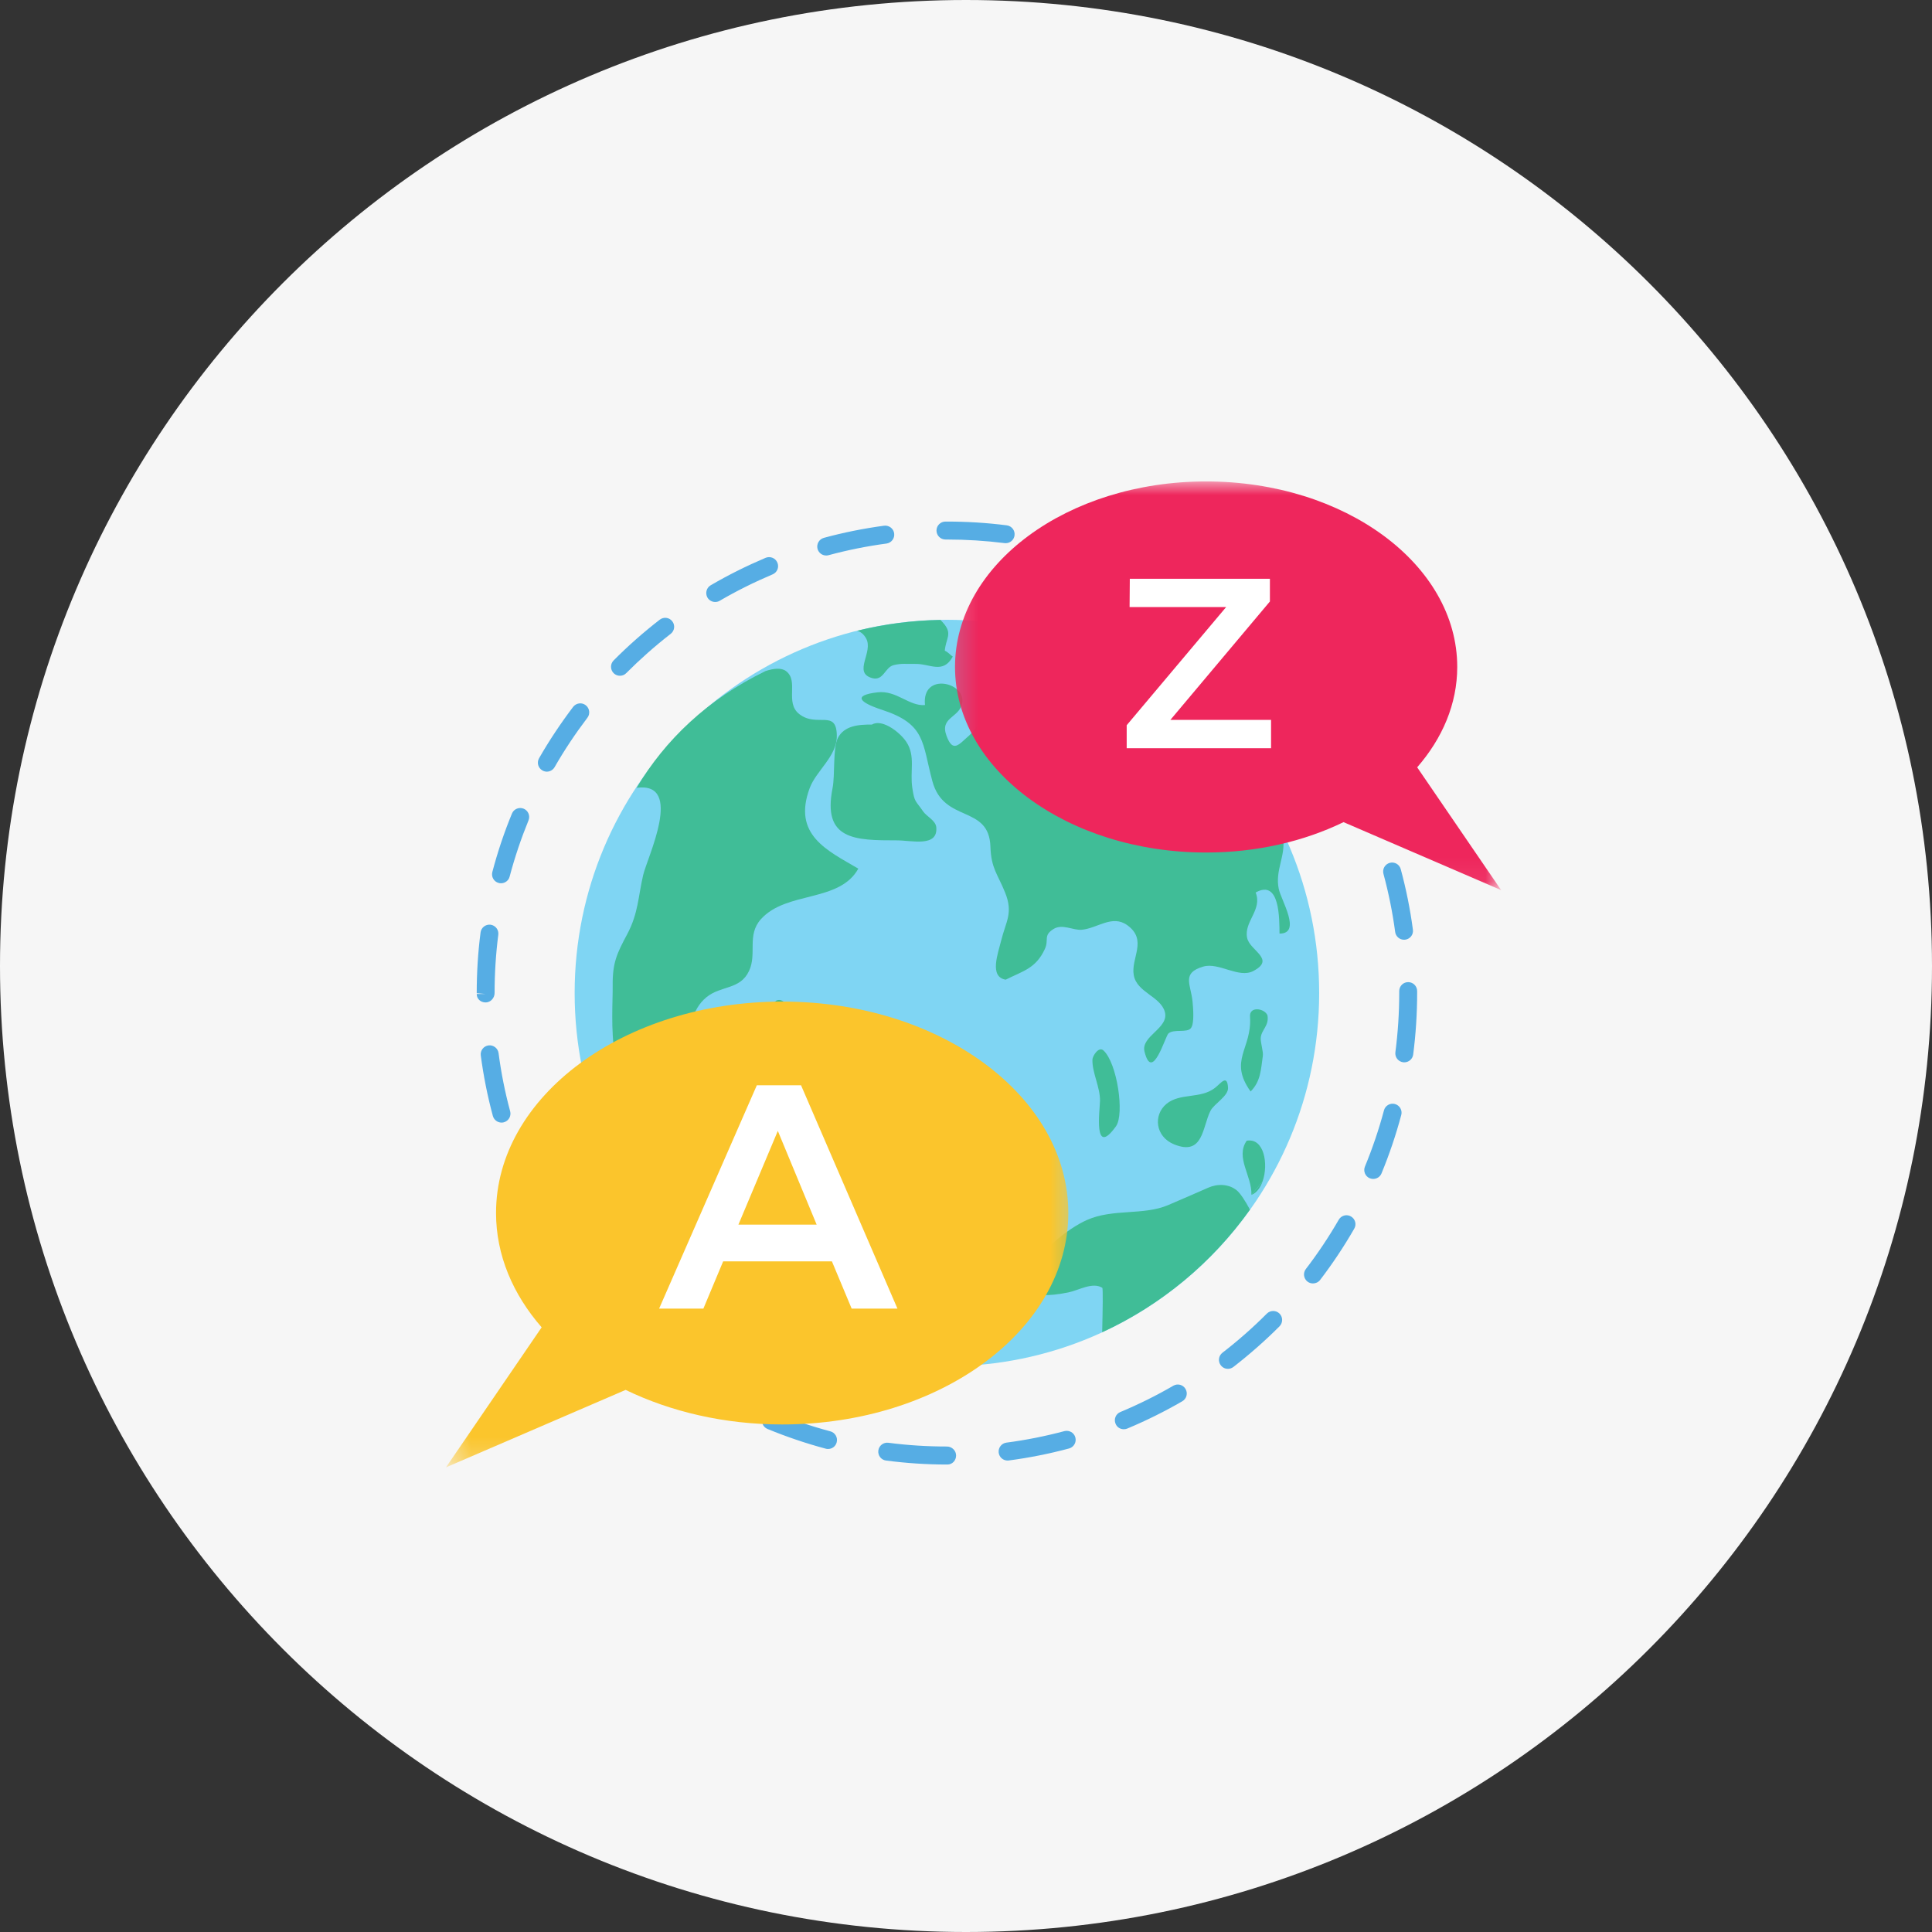 <svg width="80" height="80" viewBox="0 0 80 80" fill="none" xmlns="http://www.w3.org/2000/svg">
<rect x="0" y="0" width="80" height="80" fill="#333333" stroke="none"/>
<path d="M40 80C62.091 80 80 62.091 80 40C80 17.909 62.091 0 40 0C17.909 0 0 17.909 0 40C0 62.091 17.909 80 40 80Z" fill="#F6F6F6"/>
<path d="M41.644 22.492C41.626 22.492 41.611 22.492 41.596 22.489C40.809 22.391 40.009 22.34 39.209 22.34H39.15C38.946 22.34 38.778 22.175 38.778 21.968C38.778 21.762 38.946 21.597 39.15 21.597H39.206C40.039 21.597 40.871 21.648 41.689 21.753C41.893 21.78 42.036 21.965 42.01 22.169C41.986 22.358 41.827 22.492 41.644 22.492ZM34.211 23.002C34.046 23.002 33.897 22.894 33.852 22.726C33.801 22.528 33.918 22.325 34.115 22.271C34.93 22.049 35.771 21.881 36.61 21.768C36.81 21.744 36.999 21.884 37.026 22.088C37.053 22.292 36.912 22.477 36.709 22.507C35.9 22.615 35.094 22.777 34.307 22.99C34.277 22.999 34.244 23.002 34.211 23.002ZM46.463 23.768C46.415 23.768 46.367 23.759 46.322 23.741C45.567 23.43 44.786 23.166 43.998 22.96C43.8 22.906 43.684 22.705 43.734 22.504C43.788 22.307 43.989 22.187 44.187 22.241C45.007 22.456 45.819 22.729 46.603 23.052C46.792 23.13 46.882 23.349 46.804 23.538C46.747 23.681 46.609 23.768 46.463 23.768ZM29.614 24.927C29.488 24.927 29.363 24.861 29.294 24.744C29.192 24.565 29.252 24.337 29.428 24.235C30.159 23.807 30.926 23.427 31.704 23.097C31.896 23.02 32.112 23.109 32.19 23.298C32.27 23.487 32.181 23.705 31.992 23.783C31.243 24.101 30.503 24.466 29.803 24.876C29.743 24.912 29.677 24.927 29.614 24.927ZM50.784 26.257C50.706 26.257 50.629 26.233 50.56 26.179C49.913 25.685 49.227 25.227 48.52 24.822C48.343 24.721 48.281 24.493 48.385 24.313C48.487 24.137 48.712 24.074 48.892 24.175C49.622 24.598 50.338 25.074 51.012 25.589C51.174 25.715 51.206 25.948 51.081 26.11C51.009 26.206 50.898 26.257 50.784 26.257ZM25.67 27.982C25.577 27.982 25.481 27.946 25.409 27.874C25.266 27.727 25.263 27.494 25.409 27.347C26.005 26.745 26.649 26.179 27.317 25.661C27.479 25.535 27.712 25.562 27.838 25.727C27.964 25.889 27.934 26.122 27.769 26.248C27.125 26.748 26.509 27.293 25.933 27.871C25.862 27.946 25.766 27.982 25.67 27.982ZM54.321 29.779C54.21 29.779 54.102 29.728 54.031 29.635C53.531 28.988 52.985 28.368 52.407 27.793C52.261 27.649 52.261 27.413 52.404 27.269C52.551 27.122 52.785 27.122 52.931 27.266C53.531 27.865 54.096 28.506 54.615 29.18C54.74 29.341 54.71 29.575 54.549 29.701C54.483 29.752 54.402 29.779 54.321 29.779ZM22.642 31.953C22.579 31.953 22.516 31.935 22.459 31.902C22.28 31.8 22.22 31.573 22.322 31.396C22.744 30.659 23.22 29.947 23.732 29.27C23.858 29.108 24.092 29.075 24.253 29.201C24.415 29.327 24.448 29.56 24.322 29.722C23.828 30.372 23.37 31.058 22.966 31.764C22.897 31.884 22.771 31.953 22.642 31.953ZM56.834 34.091C56.687 34.091 56.549 34.007 56.489 33.864C56.175 33.112 55.809 32.372 55.399 31.669C55.294 31.492 55.354 31.264 55.531 31.159C55.708 31.058 55.935 31.117 56.04 31.294C56.465 32.028 56.849 32.794 57.175 33.576C57.253 33.765 57.163 33.983 56.974 34.064C56.93 34.082 56.882 34.091 56.834 34.091ZM20.747 36.574C20.713 36.574 20.681 36.571 20.651 36.562C20.453 36.511 20.333 36.307 20.387 36.107C20.603 35.286 20.875 34.472 21.199 33.687C21.277 33.498 21.495 33.408 21.684 33.486C21.872 33.564 21.962 33.78 21.884 33.971C21.576 34.726 21.312 35.508 21.103 36.298C21.061 36.466 20.908 36.574 20.747 36.574ZM58.139 38.913C57.957 38.913 57.795 38.778 57.771 38.592C57.663 37.781 57.499 36.972 57.286 36.185C57.232 35.987 57.349 35.783 57.547 35.729C57.747 35.675 57.948 35.792 58.002 35.99C58.223 36.807 58.394 37.652 58.505 38.494C58.535 38.697 58.391 38.883 58.187 38.91C58.172 38.913 58.154 38.913 58.139 38.913ZM20.109 41.509C19.905 41.509 19.74 41.366 19.74 41.159H20.109L19.74 41.126C19.74 40.282 19.791 39.437 19.899 38.613C19.923 38.41 20.109 38.266 20.312 38.29C20.516 38.317 20.66 38.503 20.633 38.706C20.531 39.503 20.48 40.314 20.48 41.12C20.48 41.324 20.315 41.509 20.109 41.509ZM58.148 43.989C58.133 43.989 58.118 43.989 58.1 43.986C57.897 43.959 57.753 43.773 57.78 43.57C57.885 42.761 57.939 41.938 57.939 41.12V41.039C57.939 40.833 58.103 40.668 58.31 40.668C58.514 40.668 58.681 40.833 58.681 41.039V41.111C58.681 41.971 58.625 42.827 58.517 43.666C58.493 43.851 58.334 43.989 58.148 43.989ZM20.765 46.484C20.603 46.484 20.453 46.373 20.408 46.208C20.186 45.388 20.019 44.546 19.908 43.705C19.881 43.501 20.025 43.315 20.228 43.288C20.429 43.261 20.618 43.405 20.645 43.609C20.75 44.417 20.911 45.226 21.124 46.014C21.178 46.214 21.061 46.418 20.863 46.472C20.83 46.481 20.797 46.484 20.765 46.484ZM56.861 48.817C56.816 48.817 56.768 48.808 56.72 48.79C56.531 48.712 56.441 48.493 56.519 48.305C56.831 47.55 57.097 46.765 57.307 45.978C57.358 45.78 57.562 45.663 57.759 45.714C57.957 45.768 58.077 45.972 58.023 46.169C57.804 46.99 57.529 47.804 57.205 48.589C57.145 48.733 57.007 48.817 56.861 48.817ZM22.681 51.093C22.555 51.093 22.43 51.027 22.361 50.91C21.935 50.176 21.555 49.407 21.229 48.625C21.151 48.433 21.241 48.218 21.429 48.137C21.618 48.059 21.837 48.149 21.915 48.337C22.229 49.092 22.594 49.829 23.002 50.536C23.106 50.712 23.044 50.94 22.867 51.045C22.81 51.078 22.744 51.093 22.681 51.093ZM54.366 53.144C54.288 53.144 54.207 53.12 54.141 53.069C53.98 52.944 53.947 52.71 54.072 52.548C54.57 51.898 55.028 51.212 55.435 50.506C55.537 50.329 55.765 50.266 55.941 50.371C56.118 50.473 56.181 50.7 56.076 50.877C55.654 51.611 55.178 52.327 54.663 53C54.588 53.096 54.477 53.144 54.366 53.144ZM25.724 55.052C25.628 55.052 25.532 55.016 25.46 54.941C24.861 54.342 24.295 53.698 23.78 53.027C23.654 52.863 23.684 52.632 23.846 52.506C24.011 52.38 24.241 52.41 24.367 52.572C24.864 53.219 25.406 53.839 25.984 54.417C26.128 54.561 26.131 54.797 25.984 54.941C25.913 55.016 25.817 55.052 25.724 55.052ZM50.844 56.681C50.733 56.681 50.623 56.63 50.551 56.534C50.425 56.373 50.455 56.139 50.62 56.013C51.263 55.516 51.883 54.971 52.458 54.393C52.602 54.249 52.839 54.249 52.982 54.393C53.126 54.537 53.126 54.773 52.982 54.92C52.383 55.519 51.74 56.085 51.072 56.603C51.003 56.654 50.925 56.681 50.844 56.681ZM29.68 58.092C29.617 58.092 29.551 58.074 29.494 58.041C28.764 57.618 28.051 57.142 27.377 56.624C27.215 56.498 27.182 56.265 27.308 56.103C27.431 55.938 27.665 55.908 27.829 56.034C28.476 56.531 29.162 56.989 29.866 57.397C30.042 57.499 30.102 57.726 30 57.906C29.931 58.026 29.809 58.092 29.68 58.092ZM46.535 59.182C46.388 59.182 46.25 59.098 46.193 58.954C46.112 58.765 46.202 58.547 46.391 58.469C47.143 58.154 47.882 57.789 48.586 57.379C48.763 57.277 48.99 57.337 49.092 57.517C49.194 57.693 49.134 57.921 48.957 58.023C48.224 58.448 47.457 58.828 46.675 59.155C46.63 59.173 46.583 59.182 46.535 59.182ZM34.289 59.999C34.256 59.999 34.223 59.996 34.193 59.987C33.376 59.769 32.564 59.493 31.779 59.17C31.591 59.092 31.501 58.873 31.579 58.684C31.657 58.496 31.872 58.403 32.064 58.481C32.816 58.795 33.597 59.059 34.385 59.269C34.582 59.322 34.699 59.526 34.645 59.724C34.603 59.891 34.454 59.999 34.289 59.999ZM41.722 60.478C41.536 60.478 41.378 60.341 41.354 60.155C41.327 59.951 41.47 59.763 41.674 59.736C42.48 59.631 43.288 59.469 44.073 59.26C44.271 59.209 44.474 59.322 44.528 59.52C44.582 59.721 44.465 59.924 44.268 59.978C43.45 60.197 42.608 60.365 41.77 60.475C41.752 60.475 41.737 60.478 41.722 60.478ZM39.23 60.643H39.209C38.368 60.643 37.52 60.586 36.691 60.478C36.487 60.454 36.343 60.266 36.37 60.062C36.397 59.858 36.583 59.715 36.787 59.742C37.583 59.846 38.398 59.897 39.209 59.897C39.416 59.897 39.59 60.065 39.59 60.269C39.59 60.475 39.434 60.643 39.23 60.643Z" fill="#56ADE4"/>
<path d="M54.624 41.12C54.624 49.655 47.724 56.573 39.209 56.573C30.698 56.573 23.795 49.655 23.795 41.12C23.795 32.582 30.698 25.664 39.209 25.664C47.724 25.664 54.624 32.582 54.624 41.12Z" fill="#7FD5F3"/>
<path d="M26.631 36.239C26.424 37.128 26.433 37.811 25.975 38.676C25.553 39.467 25.358 39.853 25.37 40.815C25.385 42.048 24.999 45.741 27.17 45.169C28.964 44.693 27.985 42.321 29.258 41.288C29.863 40.8 30.644 40.991 31.015 40.207C31.354 39.494 30.914 38.724 31.507 38.062C32.564 36.885 34.753 37.383 35.541 35.969C34.256 35.214 32.806 34.573 33.528 32.633C33.795 31.911 34.657 31.321 34.651 30.471C34.642 29.341 33.837 30.144 33.097 29.569C32.486 29.093 33.094 28.198 32.546 27.787C32.351 27.643 32.037 27.676 31.698 27.787C29.294 28.958 27.539 30.638 26.362 32.621C28.338 32.36 26.799 35.505 26.631 36.239Z" fill="#40BD97"/>
<path d="M32.157 41.425C31.701 41.854 31.066 41.419 30.584 41.827C30.39 41.992 30.126 43.63 30.312 43.905C30.95 44.861 32.432 42.102 32.456 41.482C32.327 41.39 32.252 41.396 32.157 41.425Z" fill="#40BD97"/>
<path d="M51.758 50.09C51.578 49.745 51.356 49.407 51.212 49.29C50.886 49.023 50.419 49.008 50.032 49.179C49.649 49.347 49.05 49.61 48.376 49.898C47.349 50.338 46.088 50.038 45.013 50.515C43.354 51.248 40.656 54.24 44.238 53.516C44.678 53.426 45.235 53.075 45.642 53.324C45.678 53.345 45.66 54.234 45.639 55.166C48.095 54.034 50.203 52.273 51.758 50.09Z" fill="#40BD97"/>
<path d="M51.817 49.478C52.03 49.401 52.189 49.182 52.282 48.916C52.132 49.104 51.976 49.29 51.817 49.472C51.817 49.472 51.817 49.475 51.817 49.478Z" fill="#40BD97"/>
<path d="M51.623 47.235C51.144 47.927 51.844 48.688 51.818 49.472C51.976 49.29 52.132 49.104 52.282 48.916C52.533 48.197 52.342 47.107 51.623 47.235Z" fill="#40BD97"/>
<path d="M50.314 45.043C49.721 45.513 48.865 45.244 48.302 45.708C47.745 46.169 47.837 47.068 48.616 47.385C49.829 47.879 49.781 46.678 50.122 45.999C50.272 45.702 50.871 45.385 50.85 45.04C50.817 44.471 50.563 44.846 50.314 45.043Z" fill="#40BD97"/>
<path d="M45.235 43.875C45.22 44.42 45.555 45.01 45.549 45.576C45.543 45.963 45.259 47.963 46.211 46.636C46.568 46.139 46.262 44.019 45.693 43.498C45.495 43.315 45.238 43.728 45.235 43.875Z" fill="#40BD97"/>
<path d="M52.482 42.039C52.359 41.749 51.719 41.65 51.761 42.108C51.847 43.432 50.859 43.902 51.785 45.196C52.201 44.777 52.207 44.316 52.291 43.725C52.318 43.549 52.195 43.181 52.204 42.986C52.222 42.644 52.563 42.477 52.482 42.039Z" fill="#40BD97"/>
<path d="M38.23 33.606C37.907 33.133 37.871 33.244 37.778 32.633C37.67 31.935 37.919 31.306 37.529 30.719C37.367 30.474 37.026 30.165 36.691 30.021H36.7C36.694 30.021 36.691 30.021 36.688 30.021C36.475 29.928 36.265 29.908 36.104 30.003C35.547 29.997 34.954 30.051 34.693 30.56C34.48 30.986 34.582 32.085 34.475 32.633C34.046 34.789 35.406 34.798 37.149 34.798C37.748 34.798 38.847 35.094 38.769 34.253C38.745 33.977 38.371 33.807 38.23 33.606Z" fill="#40BD97"/>
<path d="M51.892 40.21C52.844 39.715 51.748 39.368 51.641 38.835C51.5 38.161 52.282 37.679 51.994 36.957C53.006 36.388 52.973 38.059 52.982 38.658C53.917 38.664 53.039 37.26 52.949 36.802C52.794 36.026 53.234 35.475 53.132 34.708C53.117 34.594 53.093 34.475 53.072 34.355C51.844 31.83 49.949 29.692 47.619 28.168C47.583 28.195 47.544 28.209 47.508 28.239C46.475 29.096 47.756 29.338 47.583 30.021C47.481 30.423 46.969 30.321 46.672 30.387C46.738 30.372 45.546 30.527 45.711 30.587C45.693 30.632 45.66 30.65 45.615 30.641C45.546 29.791 44.735 28.967 43.914 29.554C43.138 28.749 44.414 28.138 44.507 27.329C44.043 27.308 43.483 27.221 43.102 27.515C42.602 27.904 42.851 28.371 42.201 28.56C42.111 28.587 41.764 28.308 41.554 28.392C41.228 28.521 41.222 28.853 41.033 29.12C40.755 29.515 40.491 30.141 40.114 30.471C39.7 30.833 39.458 31.183 39.194 30.471C38.904 29.689 39.727 29.731 39.844 29.114C40.006 28.248 38.158 27.814 38.302 29.195C37.637 29.249 37.128 28.575 36.337 28.668C35.28 28.791 35.609 29.093 36.517 29.39C38.338 29.982 38.176 30.74 38.607 32.345C39.081 34.106 40.958 33.301 41.012 35.068C41.042 35.963 41.309 36.188 41.62 36.96C41.962 37.811 41.653 38.149 41.458 38.94C41.324 39.488 40.952 40.452 41.644 40.566C42.354 40.207 42.887 40.108 43.261 39.305C43.447 38.91 43.186 38.742 43.621 38.47C43.986 38.239 44.438 38.53 44.789 38.5C45.444 38.44 46.052 37.862 46.675 38.308C47.538 38.928 46.813 39.674 46.948 40.386C47.08 41.099 48.05 41.255 48.233 41.896C48.424 42.575 47.235 42.896 47.391 43.54C47.709 44.846 48.248 42.914 48.382 42.794C48.604 42.596 49.146 42.779 49.311 42.575C49.466 42.384 49.404 41.725 49.38 41.467C49.308 40.752 48.915 40.291 49.823 40.024C50.47 39.835 51.29 40.521 51.892 40.21Z" fill="#40BD97"/>
<path d="M39.105 25.85C39.056 25.787 38.997 25.73 38.943 25.67C37.754 25.691 36.598 25.844 35.49 26.119C35.63 26.158 35.756 26.245 35.861 26.431C36.184 26.997 35.301 27.847 36.11 28.078C36.586 28.212 36.64 27.631 37.002 27.542C37.337 27.458 37.541 27.5 37.886 27.491C38.508 27.473 39.045 27.931 39.452 27.188C39.353 27.128 39.278 27.015 39.122 26.943C39.167 26.434 39.431 26.266 39.105 25.85Z" fill="#40BD97"/>
<mask id="mask0_1386_5036" style="mask-type:luminance" maskUnits="userSpaceOnUse" x="18" y="40" width="27" height="21">
<path d="M18.464 40.767H44.6V60.76H18.464V40.767Z" fill="white"/>
</mask>
<g mask="url(#mask0_1386_5036)">
<path d="M32.39 41.473C25.843 41.473 20.54 45.394 20.54 50.227C20.54 51.973 21.238 53.596 22.429 54.962L18.467 60.76L25.906 57.553C27.769 58.454 29.994 58.984 32.39 58.984C38.934 58.984 44.237 55.064 44.237 50.227C44.237 45.394 38.934 41.473 32.39 41.473Z" fill="#FBC52C"/>
</g>
<path d="M33.816 50.709L32.208 46.828L30.576 50.709H33.816ZM34.448 52.231H29.944L29.126 54.186H27.293L31.339 44.938H33.169L37.161 54.186H35.265L34.448 52.231Z" fill="white"/>
<mask id="mask1_1386_5036" style="mask-type:luminance" maskUnits="userSpaceOnUse" x="39" y="19" width="24" height="18">
<path d="M39.233 19.935H62.164V36.933H39.233V19.935Z" fill="white"/>
</mask>
<g mask="url(#mask1_1386_5036)">
<path d="M49.943 19.935C55.687 19.935 60.341 23.373 60.341 27.616C60.341 29.15 59.727 30.572 58.682 31.773L62.159 36.858L55.633 34.043C53.998 34.837 52.045 35.301 49.943 35.301C44.199 35.301 39.545 31.86 39.545 27.616C39.545 23.373 44.199 19.935 49.943 19.935Z" fill="#EE265C"/>
</g>
<path d="M52.584 23.966V24.906L48.463 29.809H52.632V30.983H46.654V30.03L50.772 25.137H46.774L46.783 23.966H52.584Z" fill="white"/>
</svg>

